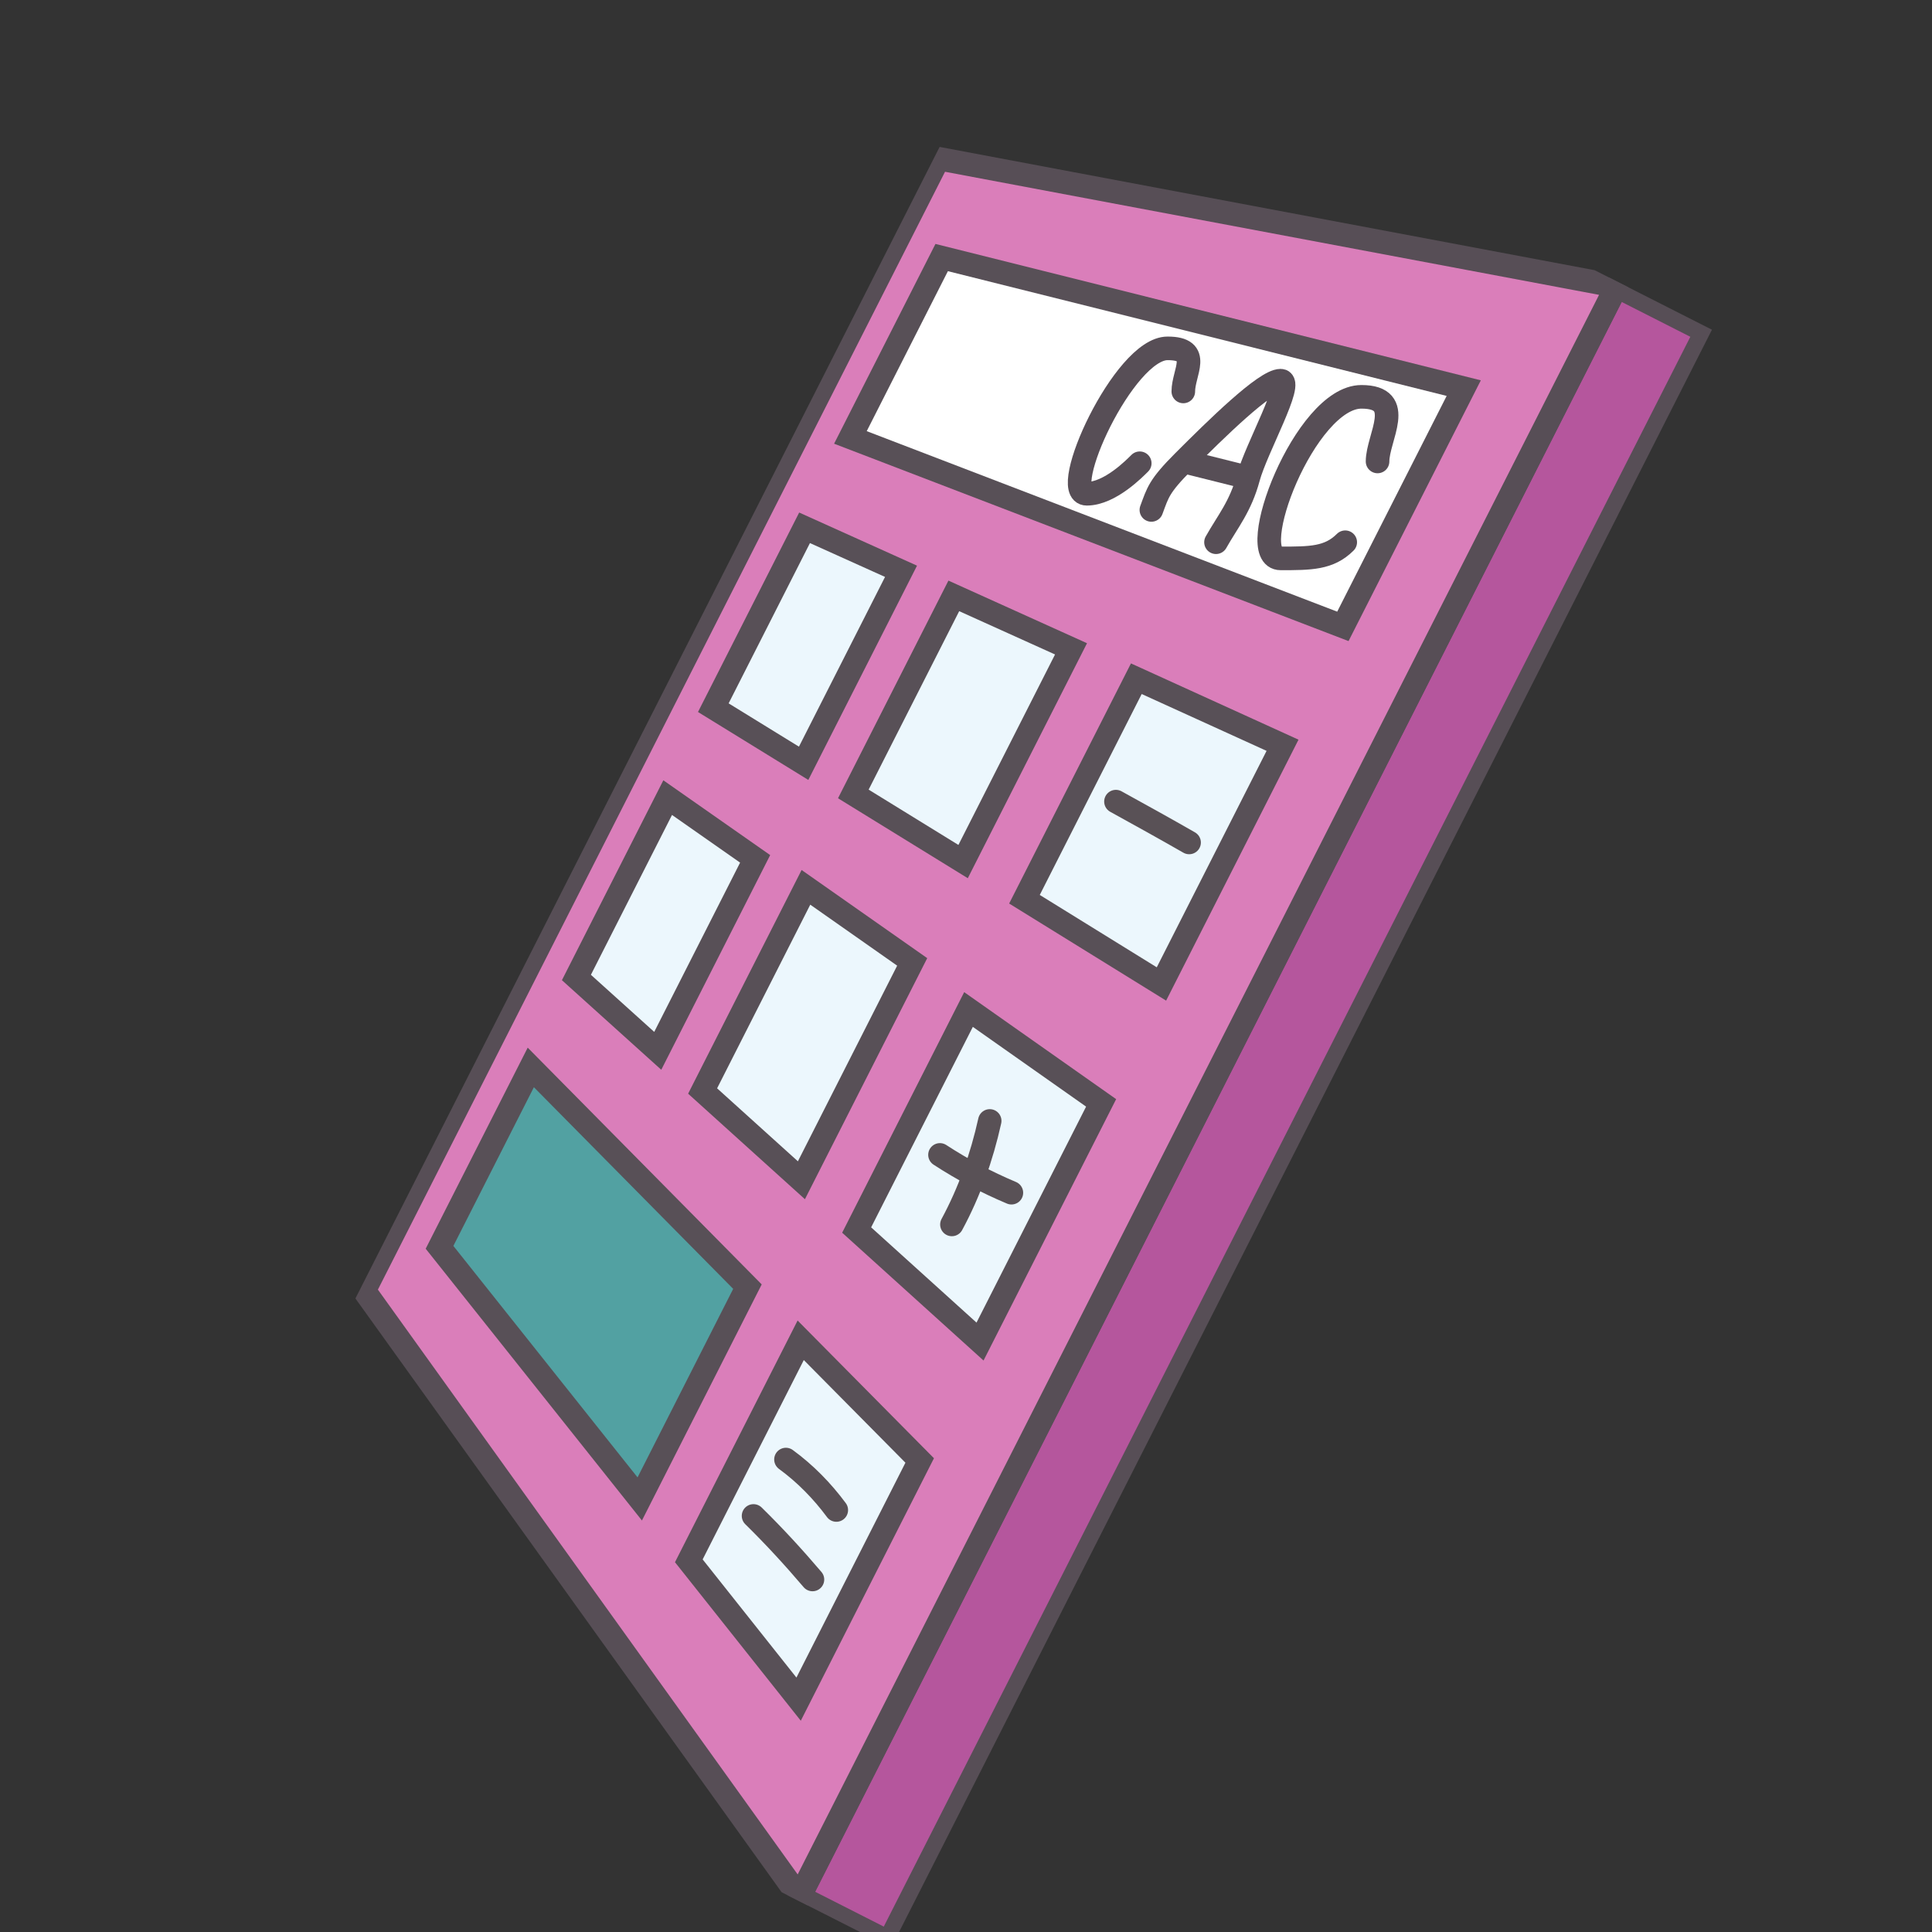 <svg width="100" height="100" viewBox="0 0 100 100" fill="none" xmlns="http://www.w3.org/2000/svg">
<rect x="0" y="0" width="100" height="100" fill="#333333" stroke="none"/>
<g clip-path="url(#clip0_8014_26034)">
<g clip-path="url(#clip1_8014_26034)">
<path d="M88.306 17.166L83.673 14.815L41.377 98.184L46.01 100.535L88.306 17.166Z" fill="#B5569D" stroke="#574E56" stroke-width="1.212" stroke-miterlimit="10" stroke-linecap="round" stroke-linejoin="round"/>
<path d="M48.58 8.211L83.673 14.815L41.377 98.184L18.853 66.805L48.58 8.211Z" fill="#DA7EBA" stroke="#574E56" stroke-width="1.212" stroke-miterlimit="10" stroke-linecap="round" stroke-linejoin="round"/>
<path d="M41.596 39.508L36.921 36.629L41.644 27.319L46.637 29.57L41.596 39.508Z" fill="#ECF7FD" stroke="#585057" stroke-width="1.212" stroke-miterlimit="10"/>
<path d="M49.85 44.595L44.168 41.094L49.369 30.843L55.436 33.584L49.85 44.595Z" fill="#ECF7FD" stroke="#585057" stroke-width="1.212" stroke-miterlimit="10"/>
<path d="M60.116 50.93L53.026 46.544L58.816 35.13L66.384 38.575L60.116 50.93Z" fill="#ECF7FD" stroke="#585057" stroke-width="1.212" stroke-miterlimit="10"/>
<path d="M75.763 20.089L48.741 13.331L44.017 22.641L69.507 32.421L75.763 20.089Z" fill="white" stroke="#585057" stroke-width="1.212" stroke-miterlimit="10"/>
<path d="M34.045 54.391L29.835 50.595L34.559 41.285L39.086 44.454L34.045 54.391Z" fill="#ECF7FD" stroke="#585057" stroke-width="1.212" stroke-miterlimit="10"/>
<path d="M41.481 61.09L36.367 56.47L41.715 45.928L47.215 49.788L41.481 61.09Z" fill="#ECF7FD" stroke="#585057" stroke-width="1.212" stroke-miterlimit="10"/>
<path d="M50.726 69.439L44.34 63.666L50.13 52.252L56.994 57.085L50.726 69.439Z" fill="#ECF7FD" stroke="#585057" stroke-width="1.212" stroke-miterlimit="10"/>
<path d="M33.113 77.585L22.75 64.561L27.474 55.25L38.688 66.596L33.113 77.585Z" fill="#52A1A2" stroke="#585057" stroke-width="1.212" stroke-miterlimit="10"/>
<path d="M41.336 87.948L35.653 80.787L41.444 69.373L47.603 75.594L41.336 87.948Z" fill="#ECF7FD" stroke="#585057" stroke-width="1.212" stroke-miterlimit="10"/>
<path d="M40.678 75.542C41.684 76.277 42.555 77.169 43.29 78.161" stroke="#595156" stroke-width="1.212" stroke-miterlimit="10" stroke-linecap="round" stroke-linejoin="round"/>
<path d="M39 78.461C40.071 79.511 41.086 80.617 42.056 81.757" stroke="#595156" stroke-width="1.212" stroke-miterlimit="10" stroke-linecap="round" stroke-linejoin="round"/>
<path d="M51.23 58.016C50.815 59.888 50.176 61.702 49.268 63.38" stroke="#595156" stroke-width="1.212" stroke-miterlimit="10" stroke-linecap="round" stroke-linejoin="round"/>
<path d="M48.65 59.774C49.812 60.533 51.054 61.191 52.353 61.738" stroke="#595156" stroke-width="1.212" stroke-miterlimit="10" stroke-linecap="round" stroke-linejoin="round"/>
<path d="M57.758 41.488C59.033 42.191 60.286 42.883 61.551 43.609" stroke="#595156" stroke-width="1.212" stroke-miterlimit="10" stroke-linecap="round" stroke-linejoin="round"/>
<path d="M61.248 20.261C61.248 19.27 62.236 18.031 60.431 18.031C58.175 18.031 54.746 25.557 56.25 25.557C57.453 25.557 58.742 24.226 58.993 23.978" stroke="#574E56" stroke-width="1.221" stroke-linecap="round"/>
<path d="M71.302 23.885C71.302 22.646 72.791 20.54 70.466 20.54C67.559 20.54 64.347 28.902 66.285 28.902C67.835 28.902 68.793 28.902 69.629 28.066" stroke="#574E56" stroke-width="1.221" stroke-linecap="round"/>
<path d="M59.595 26.394C59.932 25.495 59.973 25.179 61.267 23.885M61.267 23.885C62.94 22.212 65.486 19.704 66.285 19.704C67.002 19.704 65.017 23.22 64.612 24.721M61.267 23.885L64.612 24.721M62.94 28.066C63.554 26.976 64.208 26.223 64.612 24.721" stroke="#574E56" stroke-width="1.221" stroke-linecap="round"/>
</g>
</g>
<defs>
<clipPath id="clip0_8014_26034">
<rect width="100" height="100" fill="white"/>
</clipPath>
<clipPath id="clip1_8014_26034">
<rect width="39.931" height="93.911" fill="white" transform="translate(53 -1) rotate(26.9)"/>
</clipPath>
</defs>
</svg>

